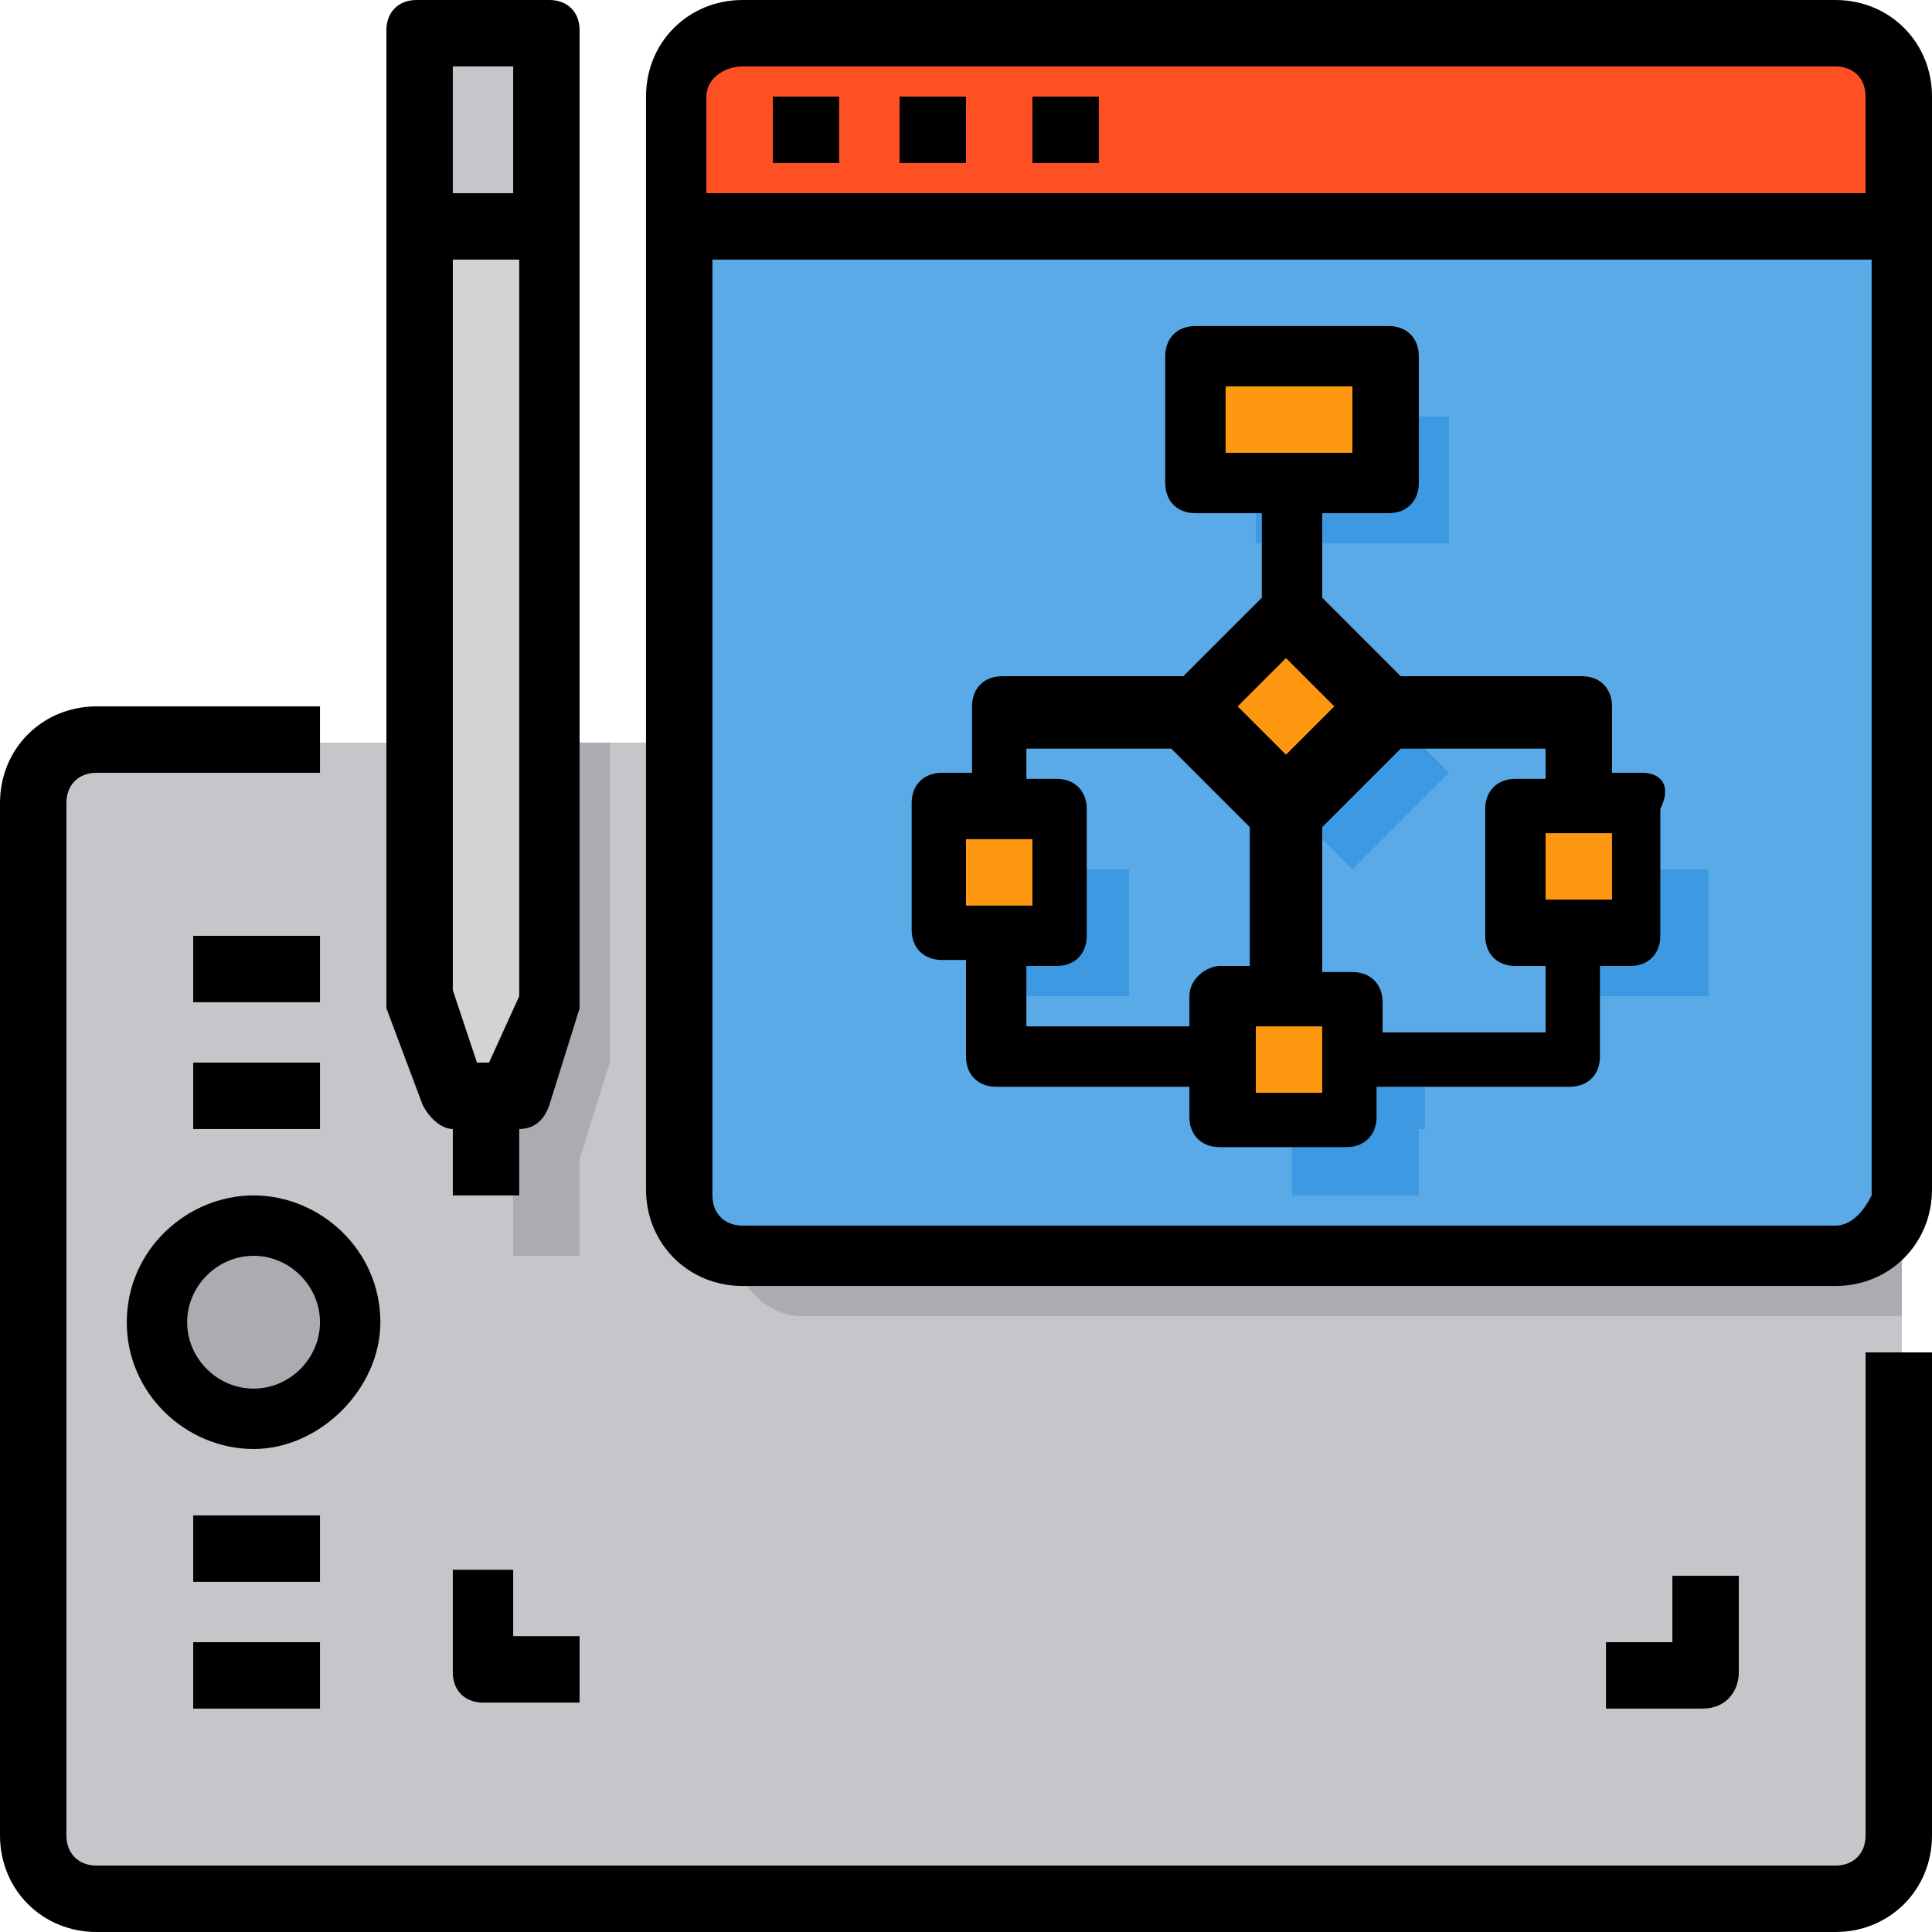 <?xml version="1.0" encoding="utf-8"?>
<!-- Generator: Adobe Illustrator 24.1.2, SVG Export Plug-In . SVG Version: 6.00 Build 0)  -->
<svg version="1.1" id="Layer_1" xmlns="http://www.w3.org/2000/svg" xmlns:xlink="http://www.w3.org/1999/xlink" x="0px" y="0px"
	 viewBox="0 0 32 32" style="enable-background:new 0 0 32 32;" xml:space="preserve">
<style type="text/css">
	.st0{fill:#C6C5CA;}
	.st1{fill:#ACABB1;}
	.st2{fill:#5AAAE7;}
	.st3{fill:#FF5023;}
	.st4{fill:#3D9AE2;}
	.st5{fill:#FF9811;}
	.st6{fill:#D1D3D4;}
</style>
<g id="Graphic_Tablet-Planning-Flow_Chart-Edit_Tools-Process">
	<path class="st0" d="M1.6,12.3h28.8c0.6,0,1.1,0.5,1.1,1.1v17.1c0,0.6-0.5,1.1-1.1,1.1H1.6c-0.6,0-1.1-0.5-1.1-1.1V13.3
		C0.5,12.7,1,12.3,1.6,12.3z"/>
	<path class="st1" d="M31.5,13.3v8.5H13.3c-0.6,0-1.1-0.5-1.1-1.1v-8.5h18.1C31,12.3,31.5,12.7,31.5,13.3z"/>
	<path class="st2" d="M31.5,3.7v16c0,0.6-0.5,1.1-1.1,1.1H12.3c-0.6,0-1.1-0.5-1.1-1.1v-16H31.5z"/>
	<path class="st3" d="M31.5,1.6v2.1H11.2V1.6c0-0.6,0.5-1.1,1.1-1.1h18.1C31,0.5,31.5,1,31.5,1.6z"/>
	<g>
		<path class="st4" d="M28.3,14.4v2.1h-1.1h-1.1v-2.1h1.1H28.3z"/>
		<path class="st4" d="M24,6.9v2.1h-1.6h-1.6V6.9H24z"/>
		<path class="st4" d="M23.5,18.7v1.1h-2.1v-1.1v-1.1h1.1h1.1V18.7z"/>
		<path class="st4" d="M20.8,12.8l1.6-1.6l1.6,1.6l-1.6,1.6L20.8,12.8z"/>
		<path class="st4" d="M18.7,14.4v2.1h-1.1h-1.1v-2.1h1.1H18.7z"/>
	</g>
	<path class="st5" d="M27.2,13.3v2.1h-1.1h-1.1v-2.1h1.1H27.2z"/>
	<path class="st5" d="M22.9,5.9V8h-1.6h-1.6V5.9H22.9z"/>
	<path class="st5" d="M22.4,17.6v1.1h-2.1v-1.1v-1.1h1.1h1.1V17.6z"/>
	<path class="st5" d="M19.7,11.7l1.6-1.6l1.6,1.6l-1.6,1.6L19.7,11.7z"/>
	<path class="st5" d="M17.6,13.3v2.1h-1.1h-1.1v-2.1h1.1H17.6z"/>
	<path class="st0" d="M6.9,0.5h2.1v3.2H6.9V0.5z"/>
	<circle class="st1" cx="4.3" cy="21.9" r="1.6"/>
	<path class="st1" d="M8,12.3v5.3l0.5,1.6v1.6h1.1v-1.6l0.5-1.6v-5.3H8z"/>
	<path class="st6" d="M9.1,3.7v12.8l-0.5,1.6H7.5l-0.5-1.6V3.7H9.1z"/>
	<path d="M7,18.3c0.1,0.2,0.3,0.4,0.5,0.4v1.1h1.1v-1.1c0.2,0,0.4-0.1,0.5-0.4l0.5-1.6c0-0.1,0-0.1,0-0.2v-16C9.6,0.2,9.4,0,9.1,0
		H6.9C6.6,0,6.4,0.2,6.4,0.5v16c0,0.1,0,0.1,0,0.2L7,18.3z M8.1,17.6H7.9l-0.4-1.2V4.3h1.1v12.2L8.1,17.6z M8.5,1.1v2.1H7.5V1.1H8.5
		z"/>
	<path d="M30.9,30.4c0,0.3-0.2,0.5-0.5,0.5H1.6c-0.3,0-0.5-0.2-0.5-0.5V13.3c0-0.3,0.2-0.5,0.5-0.5h3.7v-1.1H1.6
		c-0.9,0-1.6,0.7-1.6,1.6v17.1C0,31.3,0.7,32,1.6,32h28.8c0.9,0,1.6-0.7,1.6-1.6v-8h-1.1V30.4z"/>
	<path d="M2.1,21.9c0,1.2,1,2.1,2.1,2.1s2.1-1,2.1-2.1c0-1.2-1-2.1-2.1-2.1S2.1,20.7,2.1,21.9z M5.3,21.9c0,0.6-0.5,1.1-1.1,1.1
		s-1.1-0.5-1.1-1.1s0.5-1.1,1.1-1.1S5.3,21.3,5.3,21.9z"/>
	<path d="M3.2,17.6h2.1v1.1H3.2V17.6z"/>
	<path d="M3.2,15.5h2.1v1.1H3.2V15.5z"/>
	<path d="M3.2,25.1h2.1v1.1H3.2V25.1z"/>
	<path d="M3.2,27.2h2.1v1.1H3.2V27.2z"/>
	<path d="M7.5,26.1v1.6c0,0.3,0.2,0.5,0.5,0.5h1.6v-1.1H8.5v-1.1H7.5z"/>
	<path d="M28.8,27.7v-1.6h-1.1v1.1h-1.1v1.1h1.6C28.6,28.3,28.8,28,28.8,27.7z"/>
	<path d="M30.4,0H12.3c-0.9,0-1.6,0.7-1.6,1.6v18.1c0,0.9,0.7,1.6,1.6,1.6h18.1c0.9,0,1.6-0.7,1.6-1.6V1.6C32,0.7,31.3,0,30.4,0z
		 M12.3,1.1h18.1c0.3,0,0.5,0.2,0.5,0.5v1.6H11.7V1.6C11.7,1.3,12,1.1,12.3,1.1z M30.4,20.3H12.3c-0.3,0-0.5-0.2-0.5-0.5V4.3h19.2
		v15.5C30.9,20,30.7,20.3,30.4,20.3z"/>
	<path d="M27.2,12.8h-0.5v-1.1c0-0.3-0.2-0.5-0.5-0.5h-3l-1.3-1.3V8.5h1.1c0.3,0,0.5-0.2,0.5-0.5V5.9c0-0.3-0.2-0.5-0.5-0.5h-3.2
		c-0.3,0-0.5,0.2-0.5,0.5V8c0,0.3,0.2,0.5,0.5,0.5h1.1v1.4l-1.3,1.3h-3c-0.3,0-0.5,0.2-0.5,0.5v1.1h-0.5c-0.3,0-0.5,0.2-0.5,0.5v2.1
		c0,0.3,0.2,0.5,0.5,0.5H16v1.6c0,0.3,0.2,0.5,0.5,0.5h3.2v0.5c0,0.3,0.2,0.5,0.5,0.5h2.1c0.3,0,0.5-0.2,0.5-0.5v-0.5h3.2
		c0.3,0,0.5-0.2,0.5-0.5V16h0.5c0.3,0,0.5-0.2,0.5-0.5v-2.1C27.7,13,27.5,12.8,27.2,12.8z M20.3,6.4h2.1v1.1h-2.1V6.4z M21.3,10.9
		l0.8,0.8l-0.8,0.8l-0.8-0.8L21.3,10.9z M16,13.9h1.1v1.1H16V13.9z M19.7,16.5v0.5h-2.7V16h0.5c0.3,0,0.5-0.2,0.5-0.5v-2.1
		c0-0.3-0.2-0.5-0.5-0.5h-0.5v-0.5h2.4l1.3,1.3V16h-0.5C20,16,19.7,16.2,19.7,16.5z M21.9,18.1h-1.1v-1.1h1.1V18.1z M25.6,17.1h-2.7
		v-0.5c0-0.3-0.2-0.5-0.5-0.5h-0.5v-2.4l1.3-1.3h2.4v0.5h-0.5c-0.3,0-0.5,0.2-0.5,0.5v2.1c0,0.3,0.2,0.5,0.5,0.5h0.5V17.1z
		 M26.7,14.9h-1.1v-1.1h1.1V14.9z"/>
	<path d="M12.8,1.6h1.1v1.1h-1.1V1.6z"/>
	<path d="M14.9,1.6H16v1.1h-1.1V1.6z"/>
	<path d="M17.1,1.6h1.1v1.1h-1.1V1.6z"/>
</g>
</svg>
